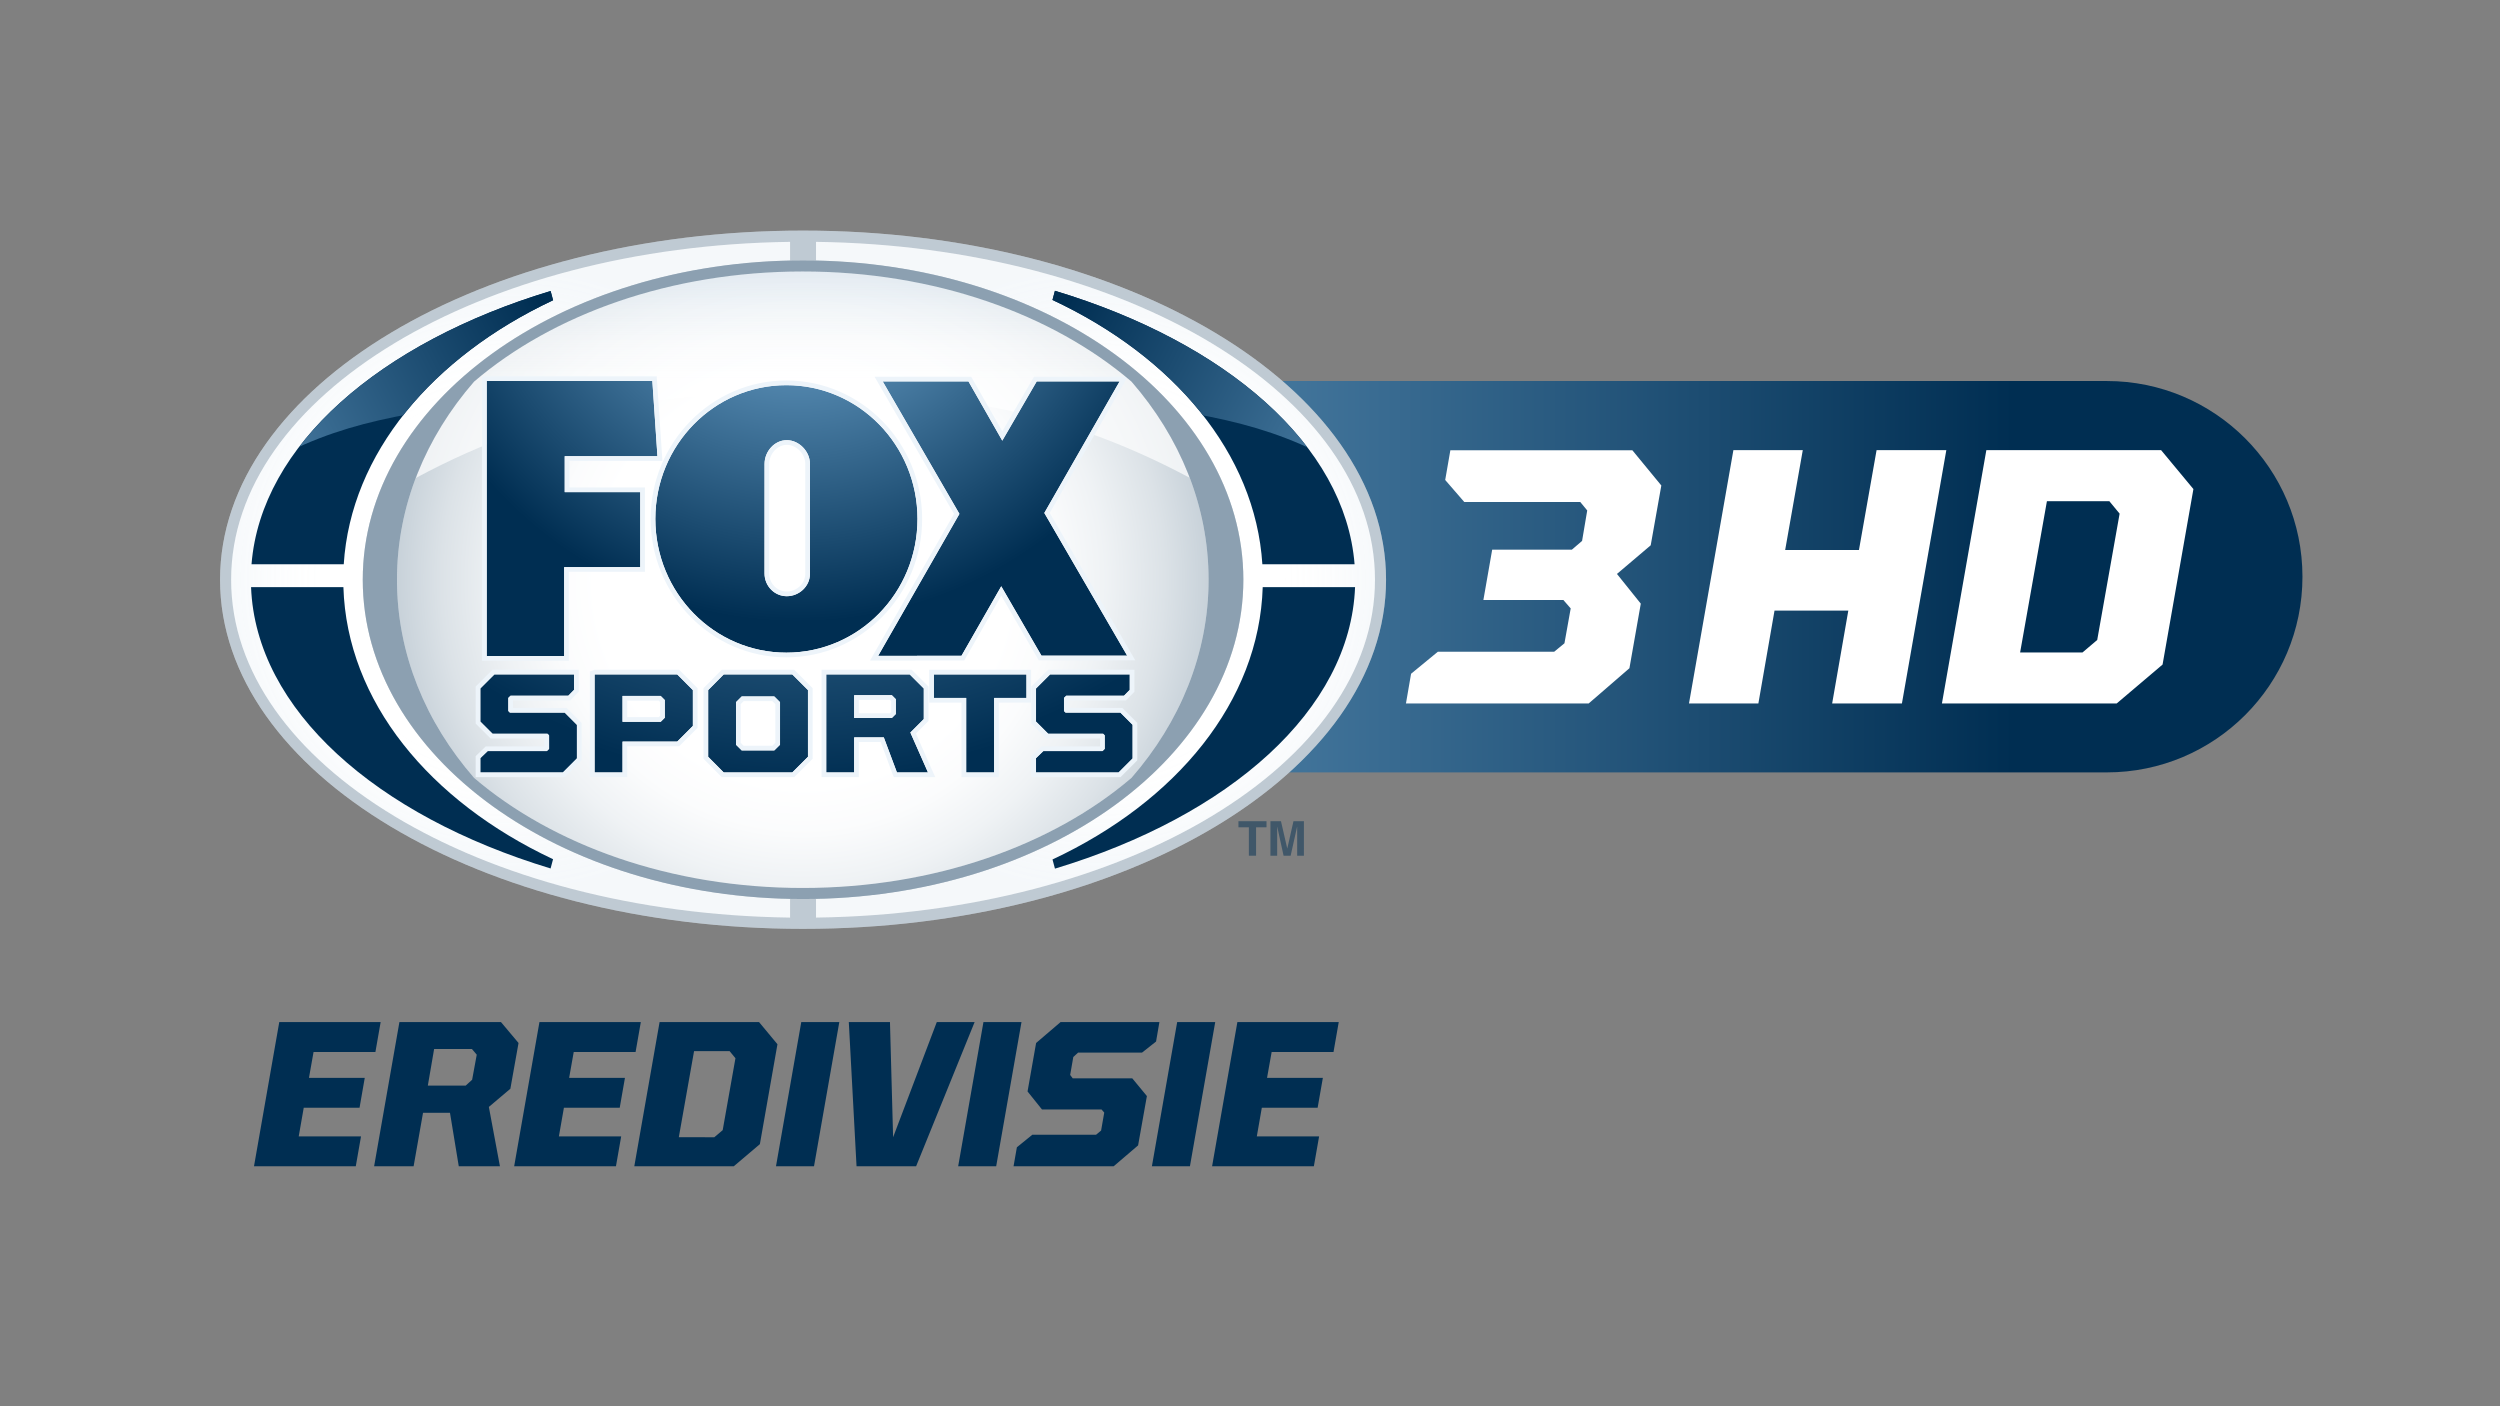 <?xml version="1.0" encoding="utf-8"?>
<!-- Generator: Adobe Illustrator 18.0.0, SVG Export Plug-In . SVG Version: 6.00 Build 0)  -->
<!DOCTYPE svg PUBLIC "-//W3C//DTD SVG 1.1//EN" "http://www.w3.org/Graphics/SVG/1.1/DTD/svg11.dtd">
<svg version="1.1" id="Layer_1" xmlns="http://www.w3.org/2000/svg" xmlns:xlink="http://www.w3.org/1999/xlink" x="0px" y="0px"
	 viewBox="0 0 1600 900" enable-background="new 0 0 1600 900" xml:space="preserve">
<rect x="0" y="0" width="1600" height="900" fill="#808080" stroke="none"/>
<g>
	<g>
		<linearGradient id="SVGID_1_" gradientUnits="userSpaceOnUse" x1="311.498" y1="369.093" x2="1473.571" y2="369.093">
			<stop  offset="0" style="stop-color:#8AC2EB"/>
			<stop  offset="0.841" style="stop-color:#002E52"/>
		</linearGradient>
		<path fill="url(#SVGID_1_)" d="M1348.336,243.853H311.498v250.48h1036.839c69.165,0,125.234-56.063,125.234-125.234
			C1473.571,299.938,1417.501,243.853,1348.336,243.853z"/>
		<path fill="#FFFFFF" d="M920.227,417.106h74.461l6.562-5.407l3.997-22.304l-4.699-5.401h-51.18l5.628-32.187h50.97l6.566-5.621
			l3.293-19.495l-4.458-5.418h-74.232l-12.205-14.087l3.299-19.007h116.487l18.534,22.54l-6.795,38.272l-21.606,18.329l15.257,19.02
			l-7.274,41.331l-26.073,22.546H899.81l3.279-19.018L920.227,417.106z"/>
		<g>
			<path fill="#FFFFFF" d="M1109.371,288.098h44.409l-11.273,63.901h47.222l11.28-63.901h44.638l-28.421,162.12h-44.649
				l10.344-59.447h-47.229l-10.335,59.447h-44.409L1109.371,288.098z"/>
			<path fill="#FFFFFF" d="M1271.261,288.098h111.851l20.671,24.904l-19.735,112.31l-29.368,24.906h-111.845L1271.261,288.098z
				 M1332.822,417.559l9.4-7.992l14.33-80.828l-6.577-7.983h-39.946l-17.151,96.802H1332.822z"/>
		</g>
	</g>
	<g opacity="0.5">
		<path fill="#002E52" d="M803.885,547.661h-4.61v-18.188h-6.676v-3.899h17.965v3.899h-6.679V547.661z"/>
		<path fill="#002E52" d="M834.506,547.661h-4.313v-18.466h-0.065l-4.122,18.466h-4.514l-4.029-18.466h-0.072v18.466h-4.307v-22.088
			h6.746l3.996,17.408h0.063l3.934-17.408h6.683V547.661z"/>
	</g>
	<path fill="#FFFFFF" d="M887.07,371.018c0,123.413-167.061,223.455-373.121,223.455c-206.062,0-373.112-100.043-373.112-223.455
		c0-123.408,167.05-223.438,373.112-223.438C720.009,147.58,887.07,247.61,887.07,371.018z"/>
	<radialGradient id="SVGID_2_" cx="513.782" cy="371.022" r="406.361" gradientUnits="userSpaceOnUse">
		<stop  offset="0.325" style="stop-color:#FFFFFF"/>
		<stop  offset="0.395" style="stop-color:#FAFBFC"/>
		<stop  offset="0.478" style="stop-color:#EBEFF2"/>
		<stop  offset="0.569" style="stop-color:#D3DBE1"/>
		<stop  offset="0.664" style="stop-color:#B1BFCA"/>
		<stop  offset="0.764" style="stop-color:#869BAD"/>
		<stop  offset="0.867" style="stop-color:#507088"/>
		<stop  offset="0.971" style="stop-color:#123D5E"/>
		<stop  offset="1" style="stop-color:#002E52"/>
	</radialGradient>
	<path opacity="0.8" fill="url(#SVGID_2_)" d="M513.783,173.749c-84.452,0-159.966,27.395-210.361,70.452
		c-31.014,35.635-49.35,79.433-49.35,126.818c0,47.39,18.335,91.174,49.341,126.818c50.392,43.061,125.917,70.46,210.369,70.46
		c84.452,0,159.968-27.395,210.349-70.452c31.017-35.635,49.361-79.437,49.361-126.827c0-47.394-18.344-91.191-49.367-126.835
		C673.733,201.135,598.224,173.749,513.783,173.749z"/>
	<path opacity="0.25" fill="#002E52" d="M513.967,147.58c-206.08,0-373.121,100.03-373.121,223.438
		c0,123.413,167.041,223.455,373.121,223.455c206.054,0,373.103-100.043,373.103-223.455
		C887.07,247.61,720.02,147.58,513.967,147.58z M513.967,575.376c-155.647,0-281.8-91.482-281.8-204.357
		c0-112.858,126.153-204.357,281.8-204.357c155.61,0,281.771,91.499,281.771,204.357
		C795.738,483.894,669.576,575.376,513.967,575.376z"/>
	<path fill="#FFFFFF" d="M505.644,575.224c-151.778-3.193-273.477-93.349-273.477-204.206c0-110.843,121.699-201.008,273.477-204.21
		v-12.023c-198.309,2.617-357.717,98.387-357.717,216.233c0,117.854,159.407,213.612,357.717,216.233V575.224z"/>
	<path fill="#FFFFFF" d="M522.252,154.785v12.023c151.786,3.202,273.494,93.367,273.494,204.21
		c0,110.857-121.708,201.013-273.494,204.206v12.027c198.311-2.621,357.729-98.379,357.729-216.233
		C879.982,253.164,720.564,157.402,522.252,154.785z"/>
	<radialGradient id="SVGID_3_" cx="326.785" cy="371.018" r="198.428" gradientUnits="userSpaceOnUse">
		<stop  offset="0.601" style="stop-color:#FFFFFF"/>
		<stop  offset="0.651" style="stop-color:#FBFCFD;stop-opacity:0.917"/>
		<stop  offset="0.701" style="stop-color:#EFF4F8;stop-opacity:0.834"/>
		<stop  offset="0.751" style="stop-color:#DBE6F0;stop-opacity:0.751"/>
		<stop  offset="0.802" style="stop-color:#BFD3E4;stop-opacity:0.668"/>
		<stop  offset="0.852" style="stop-color:#9BBAD4;stop-opacity:0.585"/>
		<stop  offset="0.902" style="stop-color:#6E9CC1;stop-opacity:0.502"/>
		<stop  offset="0.951" style="stop-color:#3B78AB;stop-opacity:0.421"/>
		<stop  offset="1" style="stop-color:#005092;stop-opacity:0.34"/>
	</radialGradient>
	<path opacity="0.11" fill="url(#SVGID_3_)" d="M505.644,575.224c-151.778-3.193-273.477-93.349-273.477-204.206
		c0-110.843,121.699-201.008,273.477-204.21v-12.023c-198.309,2.617-357.717,98.387-357.717,216.233
		c0,117.854,159.407,213.612,357.717,216.233V575.224z"/>
	<radialGradient id="SVGID_4_" cx="701.117" cy="371.018" r="198.43" gradientUnits="userSpaceOnUse">
		<stop  offset="0.601" style="stop-color:#FFFFFF"/>
		<stop  offset="0.651" style="stop-color:#FBFCFD;stop-opacity:0.917"/>
		<stop  offset="0.701" style="stop-color:#EFF4F8;stop-opacity:0.834"/>
		<stop  offset="0.751" style="stop-color:#DBE6F0;stop-opacity:0.751"/>
		<stop  offset="0.802" style="stop-color:#BFD3E4;stop-opacity:0.668"/>
		<stop  offset="0.852" style="stop-color:#9BBAD4;stop-opacity:0.585"/>
		<stop  offset="0.902" style="stop-color:#6E9CC1;stop-opacity:0.502"/>
		<stop  offset="0.951" style="stop-color:#3B78AB;stop-opacity:0.421"/>
		<stop  offset="1" style="stop-color:#005092;stop-opacity:0.34"/>
	</radialGradient>
	<path opacity="0.11" fill="url(#SVGID_4_)" d="M522.252,154.785v12.023c151.786,3.202,273.494,93.367,273.494,204.21
		c0,110.857-121.708,201.013-273.494,204.206v12.027c198.311-2.621,357.729-98.379,357.729-216.233
		C879.982,253.164,720.564,157.402,522.252,154.785z"/>
	<g>
		<path fill="#002E52" d="M219.994,361.14c4.491-70.859,56.668-132.688,133.958-168.982l-1.582-5.927
			c-109.219,33.057-185.314,98.587-191.399,174.909H219.994z"/>
		<path fill="#002E52" d="M219.774,375.762h-59.098c2.994,78.519,80.033,146.245,191.696,180.056l1.582-5.931
			C274.788,512.718,221.981,448.77,219.774,375.762z"/>
	</g>
	<g>
		<path fill="#002E52" d="M807.912,361.14h59.022c-6.085-76.413-82.372-142.003-191.793-175.031l-1.573,5.866
			C751.089,228.235,803.43,290.164,807.912,361.14z"/>
		<path fill="#002E52" d="M808.138,375.762c-2.203,73.116-55.186,137.155-134.534,174.302l1.564,5.866
			c111.864-33.781,189.07-101.564,192.073-180.169H808.138z"/>
	</g>
	<linearGradient id="SVGID_5_" gradientUnits="userSpaceOnUse" x1="513.777" y1="421.284" x2="513.777" y2="63.243">
		<stop  offset="0.498" style="stop-color:#FFFFFF"/>
		<stop  offset="0.561" style="stop-color:#FBFCFD;stop-opacity:0.917"/>
		<stop  offset="0.624" style="stop-color:#EFF4F8;stop-opacity:0.834"/>
		<stop  offset="0.687" style="stop-color:#DBE6F0;stop-opacity:0.751"/>
		<stop  offset="0.75" style="stop-color:#BFD3E4;stop-opacity:0.668"/>
		<stop  offset="0.814" style="stop-color:#9BBAD4;stop-opacity:0.585"/>
		<stop  offset="0.877" style="stop-color:#6E9CC1;stop-opacity:0.502"/>
		<stop  offset="0.939" style="stop-color:#3B78AB;stop-opacity:0.421"/>
		<stop  offset="1" style="stop-color:#005092;stop-opacity:0.34"/>
	</linearGradient>
	<path opacity="0.7" fill="url(#SVGID_5_)" d="M761.431,305.796L761.431,305.796c-8.487-22.317-21.152-43.083-37.288-61.63
		c-50.383-43.04-125.902-70.43-210.343-70.43c-84.459,0-159.966,27.39-210.369,70.456c-16.145,18.57-28.829,39.366-37.308,61.721
		c87.585-47.107,161.047-54.205,246.154-54.205C602.285,251.708,673.181,258.805,761.431,305.796z"/>
	<g>
		<defs>
			<path id="SVGID_227_" d="M185.417,288.752c25.328-12.253,49.272-18.786,77.678-23.942c22.544-26.589,44.818-43.434,92.147-68.766
				c17.859-9.566,13.758-18.656-5.006-13.639C331.473,187.409,247.221,208.292,185.417,288.752z"/>
		</defs>
		<clipPath id="SVGID_6_">
			<use xlink:href="#SVGID_227_"  overflow="visible"/>
		</clipPath>
		<g clip-path="url(#SVGID_6_)">
			<linearGradient id="SVGID_7_" gradientUnits="userSpaceOnUse" x1="14.892" y1="407.99" x2="513.44" y2="154.049">
				<stop  offset="0" style="stop-color:#8AC2EB"/>
				<stop  offset="0.7" style="stop-color:#002E52"/>
			</linearGradient>
			<path fill="url(#SVGID_7_)" d="M220.021,361.136c4.491-70.859,56.666-132.689,133.969-168.982l-1.594-5.922
				c-109.219,33.053-185.303,98.583-191.384,174.905H220.021z"/>
			<linearGradient id="SVGID_8_" gradientUnits="userSpaceOnUse" x1="287.906" y1="449.816" x2="585.252" y2="298.36">
				<stop  offset="0" style="stop-color:#2974B9"/>
				<stop  offset="1" style="stop-color:#004887"/>
			</linearGradient>
			<path fill="url(#SVGID_8_)" d="M219.802,375.758h-59.1c2.994,78.523,80.035,146.249,191.693,180.06l1.594-5.931
				C274.823,512.718,222.016,448.77,219.802,375.758z"/>
		</g>
	</g>
	<g>
		<defs>
			<path id="SVGID_231_" d="M842.061,288.752c-25.33-12.253-49.272-18.786-77.678-23.942
				c-22.544-26.589-44.818-43.434-92.156-68.766c-17.861-9.566-13.747-18.656,5.015-13.639
				C696.013,187.409,780.258,208.292,842.061,288.752z"/>
		</defs>
		<clipPath id="SVGID_9_">
			<use xlink:href="#SVGID_231_"  overflow="visible"/>
		</clipPath>
		<g clip-path="url(#SVGID_9_)">
			<linearGradient id="SVGID_10_" gradientUnits="userSpaceOnUse" x1="1011.96" y1="409.888" x2="513.918" y2="150.977">
				<stop  offset="0" style="stop-color:#8AC2EB"/>
				<stop  offset="0.7" style="stop-color:#002E52"/>
			</linearGradient>
			<path fill="url(#SVGID_10_)" d="M807.945,361.136h59.024c-6.083-76.417-82.37-141.999-191.802-175.026l-1.564,5.854
				C751.121,228.235,803.467,290.156,807.945,361.136z"/>
			<linearGradient id="SVGID_11_" gradientUnits="userSpaceOnUse" x1="748.136" y1="453.837" x2="439.648" y2="293.467">
				<stop  offset="0" style="stop-color:#2974B9"/>
				<stop  offset="1" style="stop-color:#004887"/>
			</linearGradient>
			<path fill="url(#SVGID_11_)" d="M808.174,375.758c-2.214,73.12-55.177,137.16-134.547,174.307l1.568,5.866
				c111.871-33.781,189.076-101.572,192.077-180.173H808.174z"/>
		</g>
	</g>
	<g>
		<g>
			<g>
				<radialGradient id="SVGID_13_" cx="510.352" cy="135.093" r="404.452" gradientUnits="userSpaceOnUse">
					<stop  offset="0" style="stop-color:#8AC2EB"/>
					<stop  offset="0.65" style="stop-color:#002E52"/>
				</radialGradient>
				<polygon fill="url(#SVGID_13_)" points="311.498,419.893 311.498,243.853 417.509,243.853 420.765,291.984 361.42,291.984 
					361.42,314.947 409.771,314.947 409.771,362.986 361.071,362.986 361.071,419.893 				"/>
				<path fill="#EDF4FA" d="M417.509,243.853l3.256,48.131H361.42v22.963h48.351v48.039h-48.7v56.908h-49.573v-176.04H417.509
					 M420.293,240.869h-2.784H311.498h-2.985v2.985v176.04v2.985h2.985h49.573h2.996v-2.985v-53.923h45.704h3v-2.985v-48.039v-2.99
					h-3h-45.353v-16.983h56.347h3.202l-0.23-3.197l-3.26-48.126L420.293,240.869L420.293,240.869z"/>
			</g>
			<g>
				<radialGradient id="SVGID_14_" cx="510.353" cy="135.095" r="404.454" gradientUnits="userSpaceOnUse">
					<stop  offset="0" style="stop-color:#8AC2EB"/>
					<stop  offset="0.65" style="stop-color:#002E52"/>
				</radialGradient>
				<polygon fill="url(#SVGID_14_)" points="721.402,419.638 668.376,328.295 716.554,244.101 663.494,244.101 641.464,282.015 
					619.823,244.101 564.909,244.101 614.022,328.88 562.001,419.746 615.352,419.72 640.802,375.225 666.53,419.638 				"/>
				<path fill="#EDF4FA" d="M716.554,244.101l-48.178,84.194l53.026,91.343H666.53l-25.729-44.413l-25.449,44.495l-53.351,0.026
					l52.021-90.866l-49.114-84.779h54.915l21.641,37.914l22.029-37.914H716.554 M721.701,241.116h-5.147h-53.06h-1.722l-0.866,1.486
					l-19.423,33.417l-19.059-33.404l-0.858-1.499h-1.742h-54.915h-5.182l2.602,4.492l48.237,83.28l-51.172,89.372l-2.563,4.48
					l5.171-0.008l53.351-0.022h1.742l0.858-1.508l22.867-39.981l23.129,39.92l0.858,1.486h1.724h54.872h5.193l-2.608-4.488
					l-52.153-89.861l47.322-82.687L721.701,241.116L721.701,241.116z"/>
			</g>
			<g>
				<radialGradient id="SVGID_16_" cx="510.353" cy="135.097" r="404.448" gradientUnits="userSpaceOnUse">
					<stop  offset="0" style="stop-color:#8AC2EB"/>
					<stop  offset="0.65" style="stop-color:#002E52"/>
				</radialGradient>
				<path fill="url(#SVGID_16_)" d="M419.422,332.095c0-47.251,37.546-85.585,83.874-85.585c46.341,0,83.893,38.334,83.893,85.585
					c0,47.281-37.553,85.602-83.893,85.602C456.967,417.697,419.422,379.376,419.422,332.095z M518.377,367.236V296.91
					c0-8.011-6.984-15.203-14.848-15.203c-7.846,0-14.211,7.192-14.211,15.203l-0.017,70.127c0,8.019,6.382,14.527,14.228,14.527
					C511.393,381.564,518.377,375.273,518.377,367.236z"/>
				<path fill="#EDF4FA" d="M503.295,246.51c46.341,0,83.893,38.334,83.893,85.585c0,47.281-37.553,85.602-83.893,85.602
					c-46.328,0-83.874-38.321-83.874-85.602C419.422,284.844,456.967,246.51,503.295,246.51 M503.529,381.564
					c7.864,0,14.848-6.291,14.848-14.328V296.91c0-8.011-6.984-15.203-14.848-15.203c-7.846,0-14.211,7.192-14.211,15.203
					l-0.017,70.127C489.301,375.056,495.683,381.564,503.529,381.564 M503.295,243.516c-47.909,0-86.868,39.734-86.868,88.579
					c0,48.849,38.958,88.592,86.868,88.592c47.899,0,86.878-39.742,86.878-88.592C590.174,283.249,551.194,243.516,503.295,243.516
					L503.295,243.516z M503.529,378.565c-6.2,0-11.239-5.169-11.239-11.529l0.015-70.127c0-6.499,5.253-12.205,11.223-12.205
					c6.204,0,11.861,5.815,11.861,12.205v70.326C515.39,373.384,509.955,378.565,503.529,378.565L503.529,378.565z"/>
			</g>
		</g>
		<g>
			<g>
				<radialGradient id="SVGID_17_" cx="514.782" cy="98.897" r="472.854" gradientUnits="userSpaceOnUse">
					<stop  offset="0" style="stop-color:#8AC2EB"/>
					<stop  offset="0.841" style="stop-color:#002E52"/>
				</radialGradient>
				<path fill="url(#SVGID_17_)" d="M307.412,494.383v-9.177l4.708-4.527h37.858l1.432-1.425v-8.6l-1.031-1.039h-35.154
					l-7.812-7.795v-21.203l8.997-8.99h50.983v9.891l-3.659,3.743h-36.989l-1.421,1.421v8.362l1.029,1.035h35.085l7.794,7.803v21.515
					l-8.99,8.986H307.412z"/>
				<path fill="#EDF4FA" d="M367.392,431.626v9.891l-3.659,3.743h-36.989l-1.421,1.421v8.362l1.029,1.035h35.085l7.794,7.803v21.515
					l-8.99,8.986h-52.829v-9.177l4.708-4.527h37.858l1.432-1.425v-8.6l-1.031-1.039h-35.154l-7.812-7.795v-21.203l8.997-8.99
					H367.392 M370.39,428.637h-2.998h-50.983h-1.237l-0.88,0.875l-8.99,8.986l-0.875,0.879v1.239v21.203v1.244l0.875,0.879
					l7.802,7.795l0.88,0.871h1.239h33.187v5.082H312.12h-1.204l-0.882,0.836l-4.694,4.528l-0.912,0.884v1.269v9.177v2.994h2.985
					h52.829h1.239l0.879-0.875l8.99-8.986l0.866-0.879v-1.239v-21.515v-1.239l-0.866-0.875l-7.795-7.799l-0.879-0.875h-1.239
					h-33.122v-4.839h35.419h1.265l0.88-0.905l3.659-3.735l0.854-0.879v-1.217v-9.891V428.637L370.39,428.637z"/>
			</g>
			<g>
				<radialGradient id="SVGID_19_" cx="514.76" cy="98.897" r="479.117" gradientUnits="userSpaceOnUse">
					<stop  offset="0" style="stop-color:#8AC2EB"/>
					<stop  offset="0.841" style="stop-color:#002E52"/>
				</radialGradient>
				<path fill="url(#SVGID_19_)" d="M380.531,431.626h52.892l10.017,10.03v22.941l-10.017,10.026h-34.992v19.761h-17.9V431.626z
					 M422.834,461.971l2.63-2.626v-11.303l-2.63-2.634h-24.403v16.563H422.834z"/>
				<path fill="#EDF4FA" d="M433.422,431.626l10.017,10.03v22.941l-10.017,10.026h-34.992v19.761h-17.9v-62.757H433.422
					 M398.431,461.971h24.403l2.63-2.626v-11.303l-2.63-2.634h-24.403V461.971 M434.661,428.637h-1.239h-52.892l-2.989,1.126v2.99
					v61.63v2.994h2.989h17.9h2.983v-2.994v-16.771h32.009h1.239l0.877-0.875l10.015-10.017l0.879-0.871v-1.252v-22.941v-1.239
					l-0.879-0.875l-10.015-10.03L434.661,428.637L434.661,428.637z M401.413,448.402h20.185l0.88,0.88v8.825l-0.88,0.866h-20.185
					V448.402L401.413,448.402z"/>
			</g>
			<g>
				<radialGradient id="SVGID_20_" cx="514.766" cy="98.897" r="481.428" gradientUnits="userSpaceOnUse">
					<stop  offset="0" style="stop-color:#8AC2EB"/>
					<stop  offset="0.841" style="stop-color:#002E52"/>
				</radialGradient>
				<path fill="url(#SVGID_20_)" d="M453.229,484.37v-42.714l9.939-10.03h43.908l10.021,10.03v42.714l-10.021,10.013h-43.908
					L453.229,484.37z M495.527,480.276l3.685-3.648v-27.234l-3.685-3.661h-20.827l-3.659,3.661v27.234l3.659,3.648H495.527z"/>
				<path fill="#EDF4FA" d="M507.075,431.626l10.021,10.03v42.714l-10.021,10.013h-43.908l-9.939-10.013v-42.714l9.939-10.03
					H507.075 M474.701,480.276h20.827l3.685-3.648v-27.234l-3.685-3.661h-20.827l-3.659,3.661v27.234L474.701,480.276
					 M508.308,428.637h-1.233h-43.908h-1.25l-0.871,0.884l-9.945,10.034l-0.871,0.866v1.235v42.714v1.226l0.871,0.879l9.945,10.017
					l0.871,0.884h1.25h43.908h1.233l0.882-0.875l10.026-10.017l0.875-0.875v-1.239v-42.714v-1.239l-0.875-0.875l-10.026-10.03
					L508.308,428.637L508.308,428.637z M475.942,448.727h18.348l1.924,1.91v24.747l-1.917,1.898h-18.359l-1.9-1.898v-24.752
					L475.942,448.727L475.942,448.727z"/>
			</g>
			<g>
				<radialGradient id="SVGID_22_" cx="514.519" cy="98.897" r="479.002" gradientUnits="userSpaceOnUse">
					<stop  offset="0" style="stop-color:#8AC2EB"/>
					<stop  offset="0.841" style="stop-color:#002E52"/>
				</radialGradient>
				<path fill="url(#SVGID_22_)" d="M528.79,431.626h53.438l8.996,8.99v19.609l-8.585,8.596l11.297,25.562h-19.901l-8.412-22.464
					H546.67v22.464h-17.88V431.626z M570.771,459.506l2.556-2.547v-9.467l-2.556-2.565h-24.1v14.579H570.771z"/>
				<path fill="#EDF4FA" d="M582.228,431.626l8.996,8.99v19.609l-8.585,8.596l11.297,25.562h-19.901l-8.412-22.464H546.67v22.464
					h-17.88v-62.757H582.228 M546.67,459.506h24.1l2.556-2.547v-9.467l-2.556-2.565h-24.1V459.506 M583.48,428.637h-1.252H528.79
					h-2.992v2.99v62.757v2.994h2.992h17.88h2.983v-2.994V474.9h14.02l7.632,20.692l0.786,1.785h1.943h19.901h4.658l-1.943-4.237
					l-10.433-23.682l7.125-7.123l0.884-0.866v-1.244v-19.609v-1.239l-0.884-0.879l-8.999-8.986L583.48,428.637L583.48,428.637z
					 M549.654,447.93h19.882l0.799,0.797v6.992l-0.788,0.789h-19.893V447.93L549.654,447.93z"/>
			</g>
			<g>
				<radialGradient id="SVGID_23_" cx="514.76" cy="98.897" r="473.19" gradientUnits="userSpaceOnUse">
					<stop  offset="0" style="stop-color:#8AC2EB"/>
					<stop  offset="0.841" style="stop-color:#002E52"/>
				</radialGradient>
				<path fill="url(#SVGID_23_)" d="M618.361,446.682h-20.69v-15.055h59.269v15.055h-20.69v47.702h-17.889V446.682z"/>
				<path fill="#EDF4FA" d="M656.94,431.626v15.055h-20.69v47.702h-17.889v-47.702h-20.69v-15.055H656.94 M659.926,428.637h-2.985
					h-59.269h-2.998v2.99v15.055v3.003h2.998h17.69v44.699v2.994h3h17.889h2.994v-2.994v-44.699h17.696h2.985v-3.003v-15.055
					V428.637L659.926,428.637z"/>
			</g>
			<g>
				<radialGradient id="SVGID_25_" cx="514.772" cy="98.897" r="465.939" gradientUnits="userSpaceOnUse">
					<stop  offset="0" style="stop-color:#8AC2EB"/>
					<stop  offset="0.841" style="stop-color:#002E52"/>
				</radialGradient>
				<path fill="url(#SVGID_25_)" d="M663.047,494.383v-9.177l4.69-4.527h37.88l1.414-1.425v-8.6l-1.033-1.039h-35.143l-7.807-7.795
					v-21.203l8.999-8.99h50.985v9.891l-3.668,3.743H682.39l-1.436,1.421v8.362l1.023,1.035h35.087l7.796,7.803v21.515l-8.988,8.986
					H663.047z"/>
				<path fill="#EDF4FA" d="M723.031,431.626v9.891l-3.668,3.743H682.39l-1.436,1.421v8.362l1.023,1.035h35.087l7.796,7.803v21.515
					l-8.988,8.986h-52.824v-9.177l4.69-4.527h37.88l1.414-1.425v-8.6l-1.033-1.039h-35.143l-7.807-7.795v-21.203l8.999-8.99H723.031
					 M726.014,428.637h-2.983h-50.985h-1.235l-0.884,0.875l-8.999,8.986l-0.875,0.879v1.239v21.203v1.244l0.875,0.879l7.816,7.795
					l0.869,0.871h1.241h33.196v5.082h-36.313h-1.198l-0.866,0.836l-4.701,4.528l-0.918,0.884v1.269v9.177v2.994h2.994h52.824h1.235
					l0.884-0.875l8.979-8.986l0.884-0.879v-1.239v-21.515v-1.239l-0.884-0.875l-7.788-7.799l-0.884-0.875h-1.235h-33.127v-4.839
					h35.427h1.261l0.873-0.905l3.659-3.735l0.858-0.879v-1.217v-9.891V428.637L726.014,428.637z"/>
			</g>
		</g>
	</g>
	<path opacity="0.45" fill="#002E52" d="M513.967,166.661c-155.647,0-281.8,91.499-281.8,204.357
		c0,112.876,126.153,204.357,281.8,204.357c155.61,0,281.771-91.482,281.771-204.357
		C795.738,258.16,669.576,166.661,513.967,166.661z M724.132,497.845c-50.381,43.057-125.897,70.452-210.349,70.452
		c-84.452,0-159.977-27.399-210.369-70.46c-31.006-35.644-49.341-79.428-49.341-126.818c0-47.385,18.335-91.183,49.35-126.818
		c50.394-43.057,125.908-70.452,210.361-70.452c84.441,0,159.951,27.386,210.343,70.434c31.023,35.643,49.367,79.441,49.367,126.835
		C773.492,418.408,755.149,462.21,724.132,497.845z"/>
	<g>
		<path fill="#002E52" d="M178.733,654.133h64.882l-3.347,19.128h-39.591l-2.942,16.583h35.711l-3.338,19.12H194.39l-3.213,18.337
			h39.868l-3.347,19.119h-65.142L178.733,654.133z"/>
		<path fill="#002E52" d="M255.628,654.133h64.999l11.236,13.379l-5.228,29.288l-13.767,11.633l7.09,37.988h-26.344l-5.624-34.236
			h-17.248l-6.029,34.236h-25.274L255.628,654.133z M298.024,694.791l4.14-3.743l2.951-16.05l-3.078-3.618h-24.202l-4.023,23.411
			H298.024z"/>
		<path fill="#002E52" d="M345.244,654.133h64.88l-3.347,19.128h-39.588l-2.942,16.583h35.72l-3.347,19.12H360.9l-3.212,18.337
			h39.868l-3.347,19.119h-65.142L345.244,654.133z"/>
		<path fill="#002E52" d="M422.136,654.133h63.658l11.778,14.18l-11.239,63.935l-16.726,14.172H405.95L422.136,654.133z
			 M457.165,727.831l5.362-4.545l8.16-46.014l-3.741-4.543h-22.746l-9.763,55.101H457.165z"/>
		<path fill="#002E52" d="M496.628,746.42l16.186-92.287h24.347l-16.195,92.287H496.628z"/>
		<path fill="#002E52" d="M543.235,654.133h26.344l2.008,73.699l27.955-73.699h24.212l-37.448,92.287h-38.122L543.235,654.133z"/>
		<path fill="#002E52" d="M613.227,746.42l16.178-92.287h24.347l-16.195,92.287H613.227z"/>
		<path fill="#002E52" d="M650.801,734.255l9.898-8.035h40.795l3.213-2.671l2.006-11.507l-1.746-2h-38.113l-9.224-11.507
			l5.48-31.023l15.656-13.379h63.253l-2.132,12.443l-8.971,7.082h-40.921l-3.078,2.807l-2.006,11.499l1.61,2.149h38.116
			l9.376,11.365l-5.624,31.565l-15.658,13.379H648.67L650.801,734.255z"/>
		<path fill="#002E52" d="M737.214,746.42l16.178-92.287h24.349l-16.188,92.287H737.214z"/>
		<path fill="#002E52" d="M791.919,654.133h64.874l-3.347,19.128h-39.588l-2.953,16.583h35.722l-3.347,19.12h-35.722l-3.201,18.337
			h39.868l-3.358,19.119h-65.134L791.919,654.133z"/>
	</g>
</g>
</svg>
